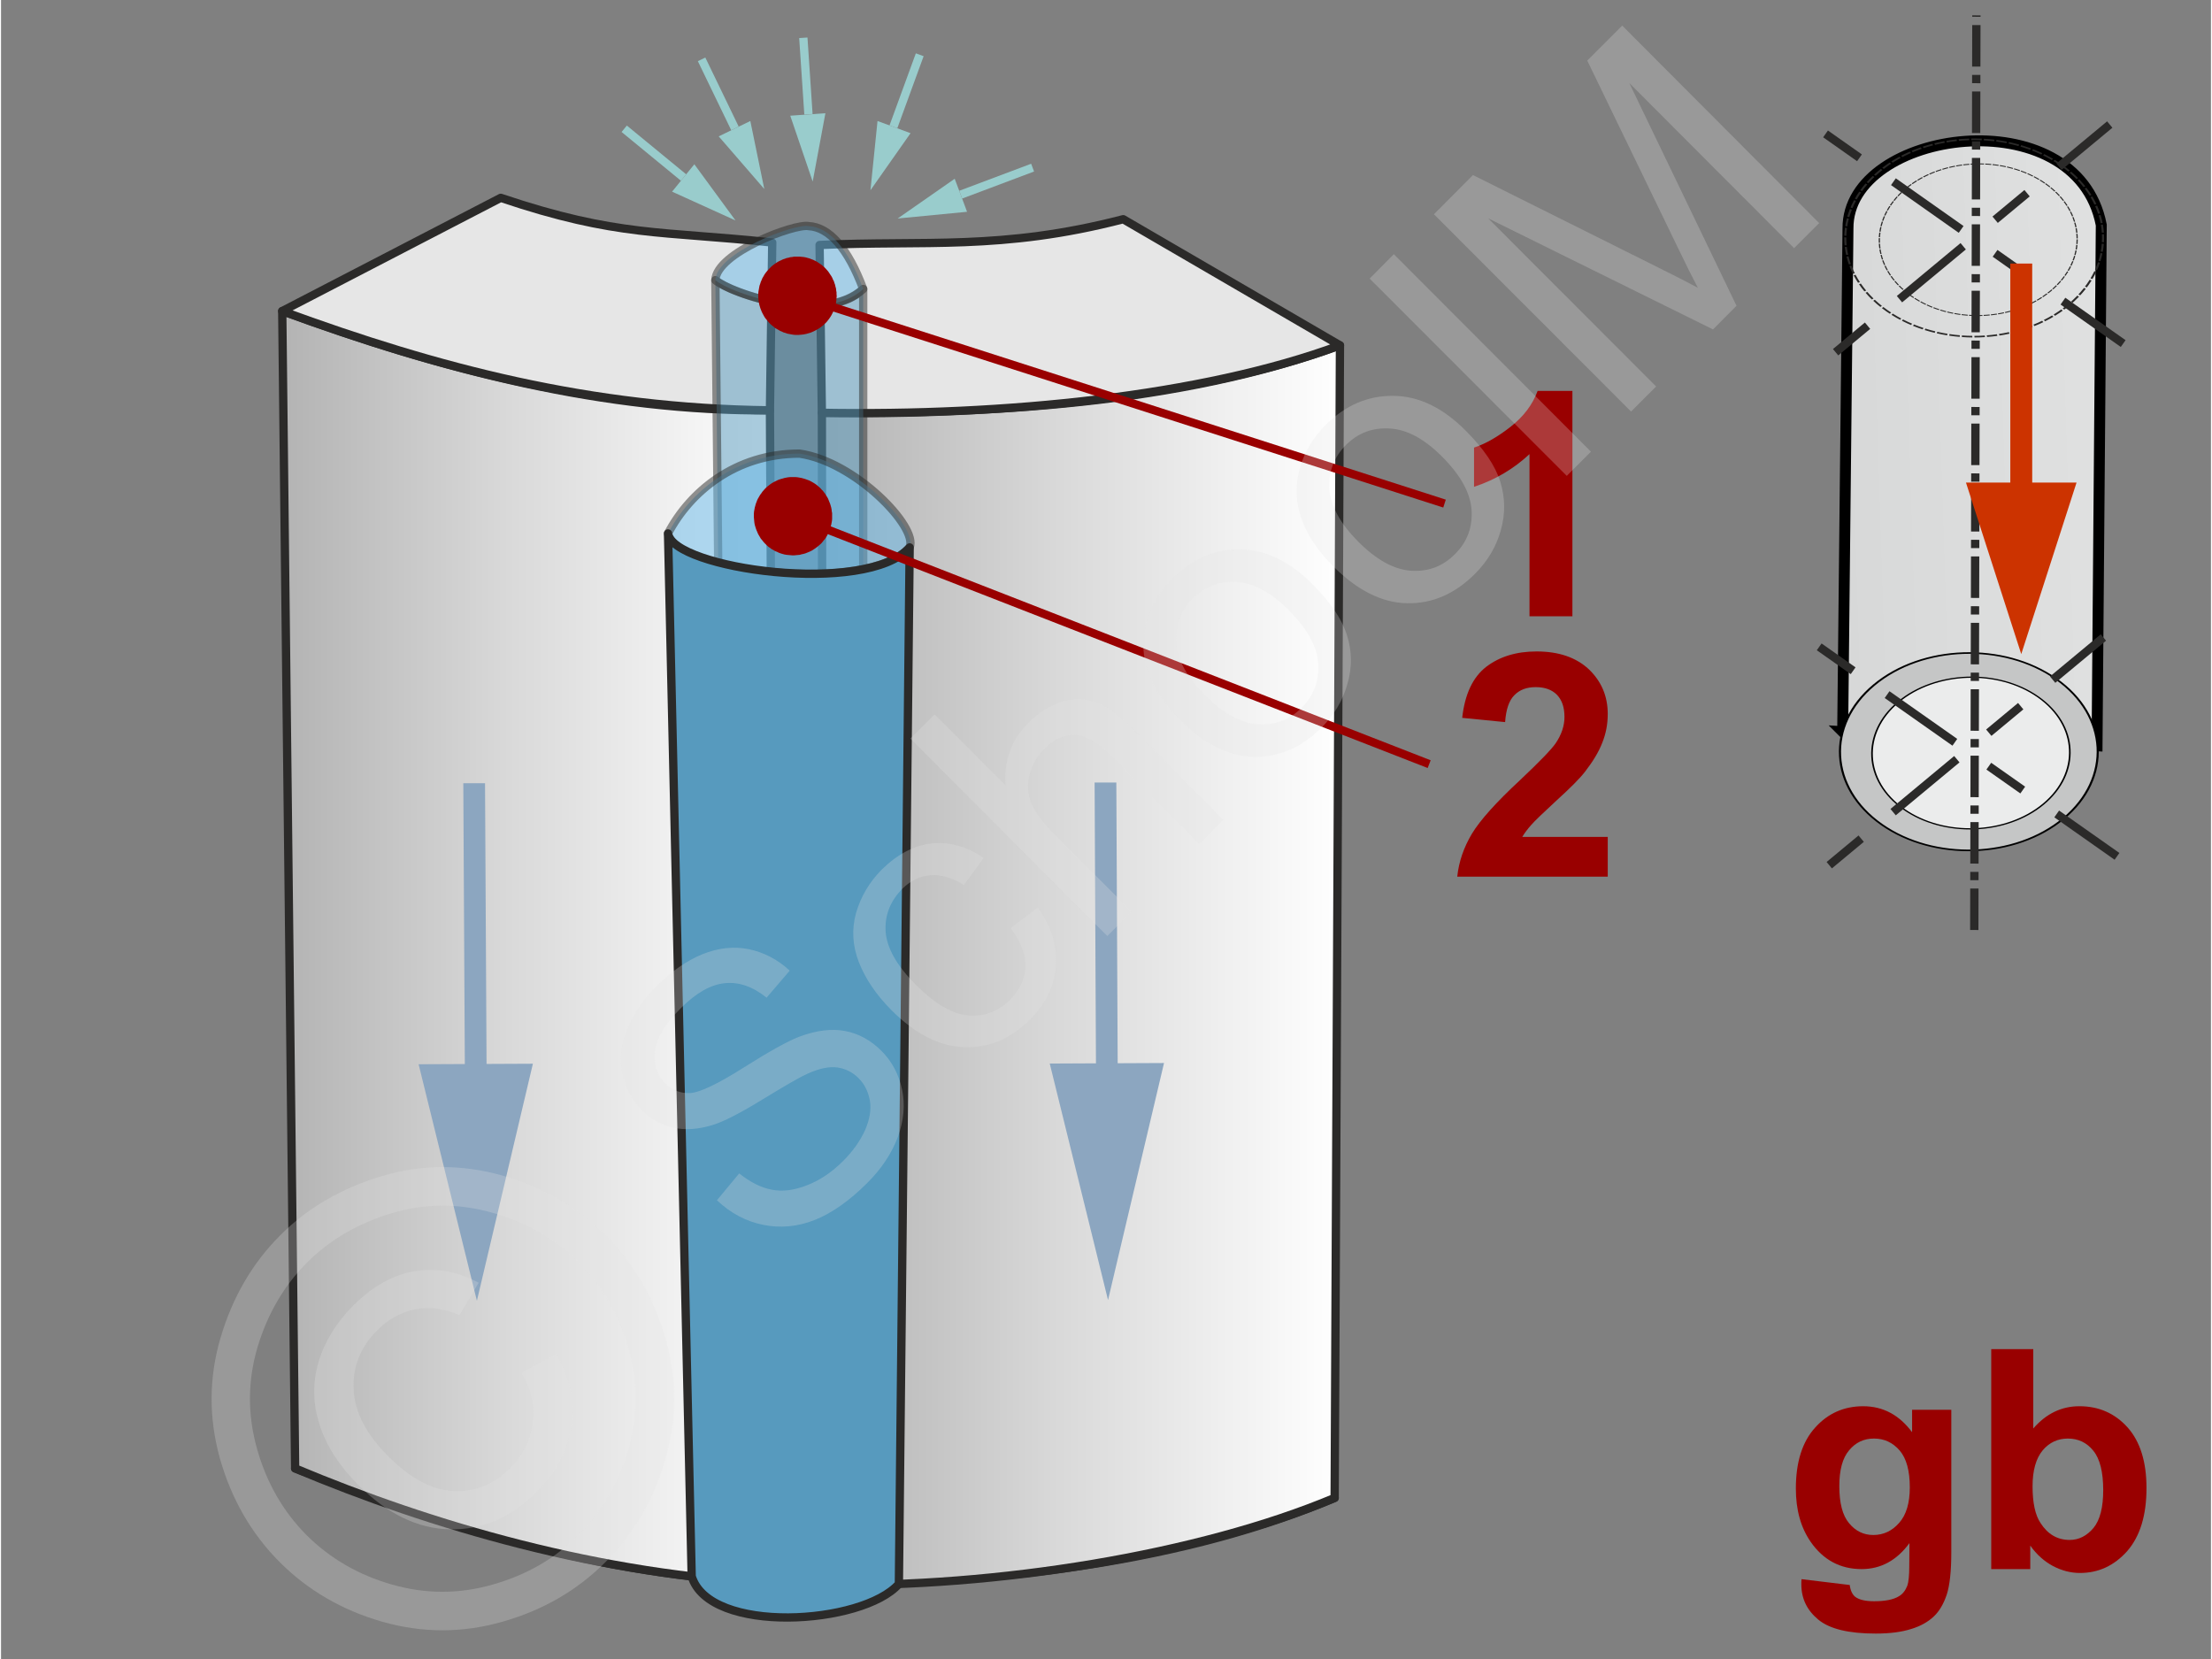 <svg xmlns="http://www.w3.org/2000/svg" width="240px" height="180px" style="shape-rendering:geometricPrecision;text-rendering:geometricPrecision;image-rendering:optimizeQuality;fill-rule:evenodd;clip-rule:evenodd" viewBox="0 0 125.11 93.92" xmlns:xlink="http://www.w3.org/1999/xlink"><rect x="0" y="0" width="125.11" height="93.92" fill="#808080" stroke="none"/><defs><linearGradient id="id0" gradientUnits="userSpaceOnUse" x1="46.47" y1="54.64" x2="75.8" y2="54.64"><stop offset="0" style="stop-opacity:1;stop-color:#b3b3b3"/><stop offset="0.459" style="stop-opacity:1;stop-color:#d9d9d9"/><stop offset="1" style="stop-opacity:1;stop-color:white"/></linearGradient><linearGradient id="id1" gradientUnits="userSpaceOnUse" xlink:href="#id0" x1="15.92" y1="53.62" x2="43.89" y2="53.62"/><linearGradient id="id2" gradientUnits="userSpaceOnUse" x1="84.68" y1="27.27" x2="139.23" y2="25.54"><stop offset="0" style="stop-opacity:1;stop-color:#c5c6c6"/><stop offset="0.38" style="stop-opacity:1;stop-color:#d8d9d9"/><stop offset="1" style="stop-opacity:1;stop-color:#ebecec"/></linearGradient></defs><g id="Ebene_x0020_1"><g id="_1268669136"><g><path d="M43.84 80c-6.25,-0.67 -8.82,-0.87 -15.44,-3.1l-11.75 6.23c8.55,3.27 17.03,6.05 27.24,6.51l-0.05 -9.64z" style="fill:#ccc;stroke:#2b2a29;stroke-width:.47;stroke-linejoin:round;stroke-miterlimit:22.926"/><path d="M46.55 80.1c6.21,-0.27 10.69,0.08 17.32,-2.06l11.63 6.76c-8.41,3.55 -18.57,4.82 -28.93,4.92l-0.02 -9.62z" style="fill:#ccc;stroke:#2b2a29;stroke-width:.47;stroke-linejoin:round;stroke-miterlimit:22.926"/><path d="M75.8 19.55c-9.12,3.35 -20.01,3.89 -29.33,3.82l0.1 66.35c9.76,0.17 21.24,-1.69 28.93,-4.92l0.3 -65.25z" style="fill:url(#id0);stroke:#2b2a29;stroke-width:.47;stroke-linejoin:round;stroke-miterlimit:22.926"/><path d="M15.92 17.61c9.12,3.35 18.29,5.69 27.61,5.62l0.36 66.41c-9.99,-0.46 -19.55,-3.28 -27.24,-6.51l-0.73 -65.52z" style="fill:url(#id1);stroke:#2b2a29;stroke-width:.47;stroke-linejoin:round;stroke-miterlimit:22.926"/><path d="M43.66 13.73c-6.25,-0.67 -8.75,-0.3 -15.37,-2.53l-12.37 6.41c8.81,3.23 17.4,5.5 27.61,5.62l0.13 -9.5z" style="fill:#e6e6e6;stroke:#2b2a29;stroke-width:.47;stroke-linejoin:round;stroke-miterlimit:22.926"/><path d="M46.34 13.87c5.91,-0.28 10.29,0.33 17.19,-1.46l12.27 7.14c-7.83,2.9 -19.02,4 -29.33,3.82l-0.13 -9.5z" style="fill:#e6e6e6;stroke:#2b2a29;stroke-width:.47;stroke-linejoin:round;stroke-miterlimit:22.926"/><g><path d="M26.26 60.94l-0.09 -16.6 1.23 0 0.09 16.59 -1.23 0.01zm0.68 12.7l-3.3 -13.39 6.47 -0.03 -3.17 13.42z" style="fill:#8ca6c0;fill-rule:nonzero"/></g><g><path d="M61.99 60.9l-0.08 -16.6 1.23 0 0.08 16.59 -1.23 0.01zm0.68 12.7l-3.3 -13.39 6.47 -0.03 -3.17 13.42z" style="fill:#8ca6c0;fill-rule:nonzero"/></g><g id="_1268664048"><line x1="45.42" y1="2.14" x2="45.71" y2="6.47" style="fill:none;stroke:#9cc;stroke-width:.47;stroke-linejoin:round;stroke-miterlimit:22.926"/><polygon points="45.95,10.28 46.67,6.41 44.68,6.55" style="fill:#9cc"/></g><g id="_1268655144"><line x1="39.66" y1="3.36" x2="41.55" y2="7.27" style="fill:none;stroke:#9cc;stroke-width:.47;stroke-linejoin:round;stroke-miterlimit:22.926"/><polygon points="43.21,10.7 42.42,6.85 40.63,7.72" style="fill:#9cc"/></g><g id="_1268654616"><line x1="35.28" y1="7.29" x2="38.64" y2="10.05" style="fill:none;stroke:#9cc;stroke-width:.47;stroke-linejoin:round;stroke-miterlimit:22.926"/><polygon points="41.58,12.48 39.25,9.3 37.99,10.85" style="fill:#9cc"/></g><g id="_1268653224"><line x1="58.4" y1="9.49" x2="54.33" y2="11.02" style="fill:none;stroke:#9cc;stroke-width:.47;stroke-linejoin:round;stroke-miterlimit:22.926"/><polygon points="50.76,12.37 53.99,10.12 54.69,11.99" style="fill:#9cc"/></g><g id="_1268651784"><line x1="52.01" y1="3.1" x2="50.52" y2="7.18" style="fill:none;stroke:#9cc;stroke-width:.47;stroke-linejoin:round;stroke-miterlimit:22.926"/><polygon points="49.22,10.77 49.62,6.85 51.49,7.54" style="fill:#9cc"/></g><path d="M40.44 15.86c1.39,1.04 6.48,2.39 8.37,0.5l0 73.69c-1.65,1.46 -6.34,1.45 -7.63,-0.59l-0.74 -73.6z" style="fill:#579abe;fill-opacity:.502;stroke:#2b2a29;stroke-width:.47;stroke-linejoin:round;stroke-miterlimit:22.926;stroke-opacity:.502"/><path d="M40.44 15.86c0.88,0.75 6.11,2.55 8.37,0.5 -0.86,-2.3 -1.92,-3.5 -3.09,-3.56 -0.78,-0.16 -5.22,1.5 -5.28,3.06z" style="fill:#66b8e8;fill-opacity:.502;stroke:#2b2a29;stroke-width:.47;stroke-linejoin:round;stroke-miterlimit:22.926;stroke-opacity:.502"/><path d="M37.76 30.2c0.39,2.21 11.44,3.44 13.68,0.78 0.49,-1.13 -3.08,-4.85 -6.24,-5.3 -3.62,0 -6.2,2.16 -7.44,4.52z" style="fill:#66b8e8;fill-opacity:.502;stroke:#2b2a29;stroke-width:.47;stroke-linejoin:round;stroke-miterlimit:22.926;stroke-opacity:.502"/><path d="M37.76 30.2c0.25,1.99 11.24,3.56 13.68,0.79l-0.61 58.68c-2.06,2.33 -10.73,2.88 -11.73,-0.43l-1.34 -59.04z" style="fill:#579abe;stroke:#2b2a29;stroke-width:.47;stroke-linejoin:round;stroke-miterlimit:22.926"/><path d="M88.96 34.89l-2.43 0 0 -9.18c-0.89,0.83 -1.93,1.45 -3.14,1.85l0 -2.22c0.64,-0.21 1.33,-0.6 2.07,-1.18 0.74,-0.58 1.25,-1.26 1.53,-2.03l1.97 0 0 12.76z" style="fill:#900;fill-rule:nonzero"/><path d="M90.96 47.38l0 2.25 -8.52 0c0.09,-0.85 0.37,-1.66 0.83,-2.43 0.46,-0.76 1.37,-1.78 2.73,-3.04 1.09,-1.03 1.76,-1.72 2.01,-2.08 0.34,-0.5 0.5,-1 0.5,-1.49 0,-0.55 -0.14,-0.96 -0.43,-1.26 -0.29,-0.29 -0.69,-0.43 -1.2,-0.43 -0.51,0 -0.91,0.15 -1.21,0.46 -0.3,0.3 -0.47,0.81 -0.52,1.52l-2.43 -0.24c0.15,-1.34 0.6,-2.3 1.36,-2.89 0.76,-0.58 1.71,-0.87 2.85,-0.87 1.26,0 2.24,0.34 2.96,1.01 0.71,0.68 1.07,1.52 1.07,2.53 0,0.57 -0.1,1.11 -0.31,1.63 -0.2,0.52 -0.53,1.06 -0.97,1.63 -0.29,0.38 -0.83,0.92 -1.6,1.62 -0.77,0.71 -1.25,1.17 -1.46,1.41 -0.2,0.23 -0.37,0.45 -0.5,0.67l4.84 0z" style="fill:#900;fill-rule:nonzero"/><g><line x1="81.72" y1="28.51" x2="45.09" y2="16.74" style="fill:none;fill-rule:nonzero;stroke:#900;stroke-width:.47;stroke-miterlimit:22.926"/><polygon id="1" points="44.41,18.85 44.41,18.85 44.3,18.82 44.2,18.77 44.1,18.73 44,18.67 43.91,18.62 43.81,18.56 43.73,18.49 43.64,18.42 43.56,18.35 43.49,18.28 43.42,18.2 43.35,18.11 43.28,18.03 43.22,17.94 43.17,17.85 43.12,17.76 43.07,17.66 43.03,17.56 42.99,17.46 42.96,17.36 42.93,17.26 42.91,17.15 42.89,17.05 42.88,16.94 42.87,16.83 42.87,16.72 42.87,16.61 42.88,16.5 42.9,16.39 42.92,16.28 42.94,16.17 42.98,16.06 42.98,16.06 43.01,15.96 43.06,15.85 43.1,15.75 43.16,15.65 43.21,15.56 43.27,15.47 43.34,15.38 43.41,15.3 43.48,15.22 43.56,15.14 43.63,15.07 43.72,15 43.8,14.94 43.89,14.88 43.98,14.82 44.08,14.77 44.17,14.73 44.27,14.68 44.37,14.65 44.47,14.61 44.58,14.59 44.68,14.56 44.79,14.55 44.89,14.53 45,14.53 45.11,14.53 45.22,14.53 45.33,14.54 45.44,14.55 45.55,14.57 45.66,14.6 45.77,14.63 45.77,14.63 45.87,14.67 45.98,14.71 46.08,14.76 46.18,14.81 46.27,14.87 46.36,14.93 46.45,14.99 46.53,15.06 46.61,15.13 46.69,15.21 46.76,15.29 46.83,15.37 46.89,15.46 46.95,15.55 47.01,15.64 47.06,15.73 47.1,15.83 47.15,15.92 47.18,16.02 47.22,16.13 47.24,16.23 47.27,16.33 47.28,16.44 47.3,16.55 47.3,16.65 47.31,16.76 47.3,16.87 47.29,16.98 47.28,17.09 47.26,17.2 47.23,17.31 47.2,17.42 47.2,17.42 47.16,17.53 47.12,17.63 47.07,17.73 47.02,17.83 46.96,17.93 46.9,18.02 46.84,18.1 46.77,18.19 46.7,18.27 46.62,18.34 46.54,18.42 46.46,18.48 46.37,18.55 46.28,18.61 46.19,18.66 46.1,18.71 46,18.76 45.91,18.8 45.81,18.84 45.7,18.87 45.6,18.9 45.5,18.92 45.39,18.94 45.28,18.95 45.17,18.96 45.07,18.96 44.96,18.96 44.85,18.95 44.74,18.93 44.63,18.91 44.52,18.89" style="fill:#900"/></g><g><line x1="80.85" y1="43.26" x2="44.84" y2="29.22" style="fill:none;fill-rule:nonzero;stroke:#900;stroke-width:.47;stroke-miterlimit:22.926"/><polygon id="1" points="44.03,31.29 44.03,31.29 43.93,31.24 43.82,31.2 43.73,31.14 43.63,31.09 43.54,31.02 43.45,30.96 43.37,30.89 43.29,30.81 43.22,30.74 43.15,30.66 43.08,30.57 43.01,30.49 42.96,30.4 42.9,30.3 42.85,30.21 42.81,30.11 42.77,30.02 42.73,29.91 42.7,29.81 42.67,29.71 42.65,29.6 42.64,29.5 42.63,29.39 42.62,29.28 42.62,29.18 42.62,29.07 42.63,28.96 42.65,28.85 42.67,28.74 42.7,28.63 42.73,28.52 42.77,28.42 42.77,28.42 42.81,28.31 42.86,28.21 42.92,28.11 42.97,28.02 43.04,27.93 43.1,27.84 43.17,27.76 43.24,27.68 43.32,27.6 43.4,27.53 43.49,27.46 43.57,27.4 43.66,27.34 43.75,27.29 43.85,27.24 43.95,27.19 44.04,27.15 44.14,27.12 44.25,27.09 44.35,27.06 44.45,27.04 44.56,27.02 44.67,27.01 44.77,27.01 44.88,27.01 44.99,27.01 45.1,27.02 45.21,27.04 45.32,27.06 45.43,27.09 45.53,27.12 45.64,27.16 45.64,27.16 45.75,27.2 45.85,27.25 45.94,27.3 46.04,27.36 46.13,27.42 46.22,27.49 46.3,27.56 46.38,27.63 46.45,27.71 46.53,27.79 46.59,27.87 46.66,27.96 46.71,28.05 46.77,28.14 46.82,28.23 46.86,28.33 46.9,28.43 46.94,28.53 46.97,28.63 47,28.74 47.02,28.84 47.03,28.95 47.05,29.05 47.05,29.16 47.05,29.27 47.05,29.38 47.04,29.49 47.02,29.6 47,29.7 46.97,29.81 46.94,29.92 46.9,30.03 46.9,30.03 46.86,30.13 46.81,30.23 46.76,30.33 46.7,30.43 46.64,30.52 46.57,30.6 46.5,30.69 46.43,30.77 46.35,30.84 46.27,30.91 46.18,30.98 46.1,31.04 46.01,31.1 45.92,31.16 45.82,31.21 45.73,31.25 45.63,31.29 45.53,31.33 45.42,31.36 45.32,31.38 45.22,31.41 45.11,31.42 45,31.43 44.9,31.44 44.79,31.44 44.68,31.43 44.57,31.42 44.46,31.41 44.35,31.39 44.24,31.36 44.14,31.33" style="fill:#900"/></g></g><g><g><path d="M40.53 67.95l1.26 -1.52c0.63,0.5 1.24,0.81 1.84,0.92 0.6,0.12 1.27,0.04 2,-0.25 0.73,-0.28 1.41,-0.74 2.05,-1.38 0.56,-0.56 0.97,-1.15 1.24,-1.75 0.26,-0.6 0.35,-1.15 0.27,-1.65 -0.09,-0.51 -0.3,-0.94 -0.64,-1.28 -0.35,-0.35 -0.76,-0.55 -1.22,-0.61 -0.46,-0.06 -1.02,0.06 -1.66,0.35 -0.42,0.18 -1.26,0.67 -2.54,1.45 -1.27,0.78 -2.22,1.27 -2.85,1.46 -0.81,0.25 -1.56,0.3 -2.23,0.15 -0.67,-0.15 -1.27,-0.49 -1.78,-1 -0.57,-0.57 -0.93,-1.26 -1.1,-2.07 -0.17,-0.81 -0.08,-1.65 0.28,-2.52 0.36,-0.87 0.92,-1.68 1.67,-2.43 0.83,-0.83 1.69,-1.43 2.59,-1.8 0.9,-0.36 1.78,-0.46 2.64,-0.28 0.85,0.18 1.62,0.58 2.3,1.21l-1.31 1.53c-0.78,-0.63 -1.57,-0.9 -2.36,-0.82 -0.81,0.08 -1.63,0.55 -2.49,1.41 -0.9,0.9 -1.39,1.71 -1.47,2.45 -0.08,0.74 0.11,1.34 0.57,1.8 0.4,0.4 0.88,0.59 1.43,0.56 0.54,-0.03 1.55,-0.51 3.02,-1.44 1.47,-0.93 2.54,-1.52 3.18,-1.76 0.95,-0.35 1.81,-0.46 2.58,-0.31 0.76,0.15 1.44,0.52 2.04,1.12 0.6,0.6 0.98,1.32 1.17,2.19 0.18,0.87 0.1,1.76 -0.24,2.69 -0.35,0.93 -0.92,1.79 -1.72,2.59 -1.01,1.01 -2,1.71 -2.97,2.1 -0.98,0.39 -1.96,0.48 -2.94,0.28 -0.98,-0.2 -1.85,-0.67 -2.61,-1.39zm16.63 -15.41l1.53 -1.16c0.77,1.07 1.12,2.17 1.03,3.3 -0.08,1.13 -0.57,2.14 -1.45,3.02 -1.1,1.11 -2.35,1.64 -3.75,1.58 -1.39,-0.04 -2.76,-0.74 -4.11,-2.09 -0.87,-0.88 -1.48,-1.78 -1.85,-2.73 -0.36,-0.94 -0.41,-1.87 -0.15,-2.79 0.27,-0.92 0.75,-1.73 1.44,-2.43 0.88,-0.87 1.82,-1.37 2.82,-1.49 1,-0.11 1.99,0.16 2.96,0.82l-1.12 1.53c-0.67,-0.41 -1.3,-0.6 -1.9,-0.55 -0.6,0.05 -1.12,0.31 -1.58,0.76 -0.69,0.7 -1.01,1.51 -0.95,2.44 0.07,0.92 0.63,1.92 1.7,2.99 1.08,1.09 2.08,1.67 2.99,1.75 0.91,0.07 1.7,-0.23 2.36,-0.9 0.55,-0.54 0.83,-1.16 0.86,-1.85 0.03,-0.68 -0.24,-1.42 -0.83,-2.2zm5.47 0.45l-11.15 -11.18 1.37 -1.37 4.02 4.02c-0.11,-1.39 0.32,-2.56 1.29,-3.54 0.6,-0.59 1.23,-0.99 1.91,-1.2 0.68,-0.2 1.31,-0.19 1.92,0.03 0.61,0.23 1.3,0.74 2.09,1.53l5.12 5.13 -1.37 1.37 -5.11 -5.12c-0.69,-0.68 -1.33,-1.03 -1.94,-1.05 -0.61,-0.02 -1.18,0.24 -1.72,0.79 -0.4,0.4 -0.68,0.88 -0.83,1.45 -0.14,0.57 -0.11,1.11 0.1,1.62 0.21,0.51 0.63,1.09 1.26,1.72l4.42 4.42 -1.38 1.38zm4.12 -12.23c-1.49,-1.49 -2.18,-3.02 -2.07,-4.58 0.1,-1.29 0.65,-2.44 1.65,-3.44 1.12,-1.12 2.39,-1.66 3.82,-1.64 1.43,0.02 2.79,0.67 4.07,1.95 1.04,1.04 1.7,2.01 1.98,2.92 0.29,0.91 0.29,1.83 0.02,2.76 -0.26,0.93 -0.75,1.74 -1.45,2.45 -1.14,1.14 -2.42,1.69 -3.84,1.67 -1.42,-0.03 -2.82,-0.73 -4.18,-2.09zm1.41 -1.4c1.03,1.03 2.03,1.58 3,1.64 0.97,0.06 1.79,-0.25 2.48,-0.94 0.68,-0.69 0.99,-1.51 0.93,-2.49 -0.06,-0.97 -0.62,-1.98 -1.68,-3.04 -1,-1 -1.98,-1.53 -2.95,-1.58 -0.97,-0.06 -1.79,0.25 -2.47,0.93 -0.69,0.69 -1,1.51 -0.94,2.48 0.05,0.97 0.6,1.96 1.63,3zm7.27 -7.29c-1.49,-1.5 -2.18,-3.02 -2.07,-4.58 0.1,-1.29 0.65,-2.44 1.65,-3.45 1.11,-1.11 2.39,-1.65 3.82,-1.63 1.43,0.01 2.79,0.67 4.07,1.95 1.04,1.04 1.7,2.01 1.98,2.92 0.28,0.91 0.29,1.83 0.02,2.76 -0.26,0.93 -0.75,1.74 -1.46,2.45 -1.13,1.13 -2.41,1.69 -3.83,1.66 -1.42,-0.02 -2.82,-0.72 -4.18,-2.08zm1.41 -1.4c1.03,1.03 2.03,1.58 3,1.64 0.97,0.06 1.79,-0.25 2.48,-0.95 0.68,-0.68 0.99,-1.5 0.93,-2.48 -0.06,-0.97 -0.62,-1.98 -1.68,-3.04 -1,-1 -1.98,-1.53 -2.95,-1.58 -0.97,-0.06 -1.79,0.25 -2.47,0.92 -0.69,0.69 -1,1.52 -0.95,2.49 0.06,0.96 0.61,1.96 1.64,3zm11.8 -3.73l-11.16 -11.17 1.37 -1.38 11.16 11.18 -1.37 1.37zm3.64 -3.64l-11.16 -11.17 2.21 -2.22 10.54 5.26c0.98,0.49 1.71,0.86 2.19,1.12 -0.28,-0.53 -0.68,-1.33 -1.19,-2.39l-5.07 -10.47 1.98 -1.98 11.15 11.18 -1.42 1.42 -9.33 -9.35 6.07 12.61 -1.33 1.34 -12.73 -6.29 9.51 9.52 -1.42 1.42z" style="fill:#e6e6e6;fill-rule:nonzero;fill-opacity:.251"/><path d="M15.79 69.95c1.55,-1.56 3.46,-2.67 5.74,-3.36 2.26,-0.68 4.55,-0.69 6.85,-0.04 2.31,0.66 4.26,1.79 5.86,3.4 1.59,1.59 2.72,3.53 3.37,5.81 0.65,2.28 0.66,4.56 0,6.84 -0.65,2.28 -1.78,4.22 -3.38,5.82 -1.59,1.6 -3.53,2.73 -5.81,3.38 -2.28,0.66 -4.55,0.66 -6.84,0.01 -2.27,-0.65 -4.21,-1.78 -5.8,-3.37 -1.6,-1.6 -2.73,-3.56 -3.39,-5.87 -0.64,-2.31 -0.63,-4.61 0.05,-6.88 0.68,-2.28 1.8,-4.19 3.35,-5.74zm1.53 1.53c-1.3,1.3 -2.23,2.9 -2.8,4.79 -0.56,1.9 -0.57,3.81 -0.03,5.74 0.54,1.93 1.48,3.56 2.81,4.9 1.34,1.33 2.95,2.26 4.85,2.8 1.9,0.54 3.8,0.54 5.7,-0.01 1.91,-0.54 3.53,-1.48 4.86,-2.81 1.33,-1.33 2.26,-2.96 2.81,-4.86 0.54,-1.91 0.54,-3.81 0,-5.71 -0.54,-1.9 -1.48,-3.51 -2.81,-4.84 -1.33,-1.34 -2.96,-2.28 -4.88,-2.82 -1.93,-0.55 -3.84,-0.54 -5.73,0.03 -1.9,0.57 -3.49,1.5 -4.78,2.79zm12.14 6.23l1.96 -1.06c0.77,1.27 1.07,2.61 0.88,4.01 -0.19,1.4 -0.85,2.68 -1.98,3.81 -1.44,1.44 -3.07,2.14 -4.89,2.11 -1.83,-0.03 -3.56,-0.87 -5.21,-2.52 -1.08,-1.08 -1.81,-2.22 -2.19,-3.42 -0.39,-1.21 -0.4,-2.39 -0.05,-3.55 0.35,-1.16 1.01,-2.23 1.98,-3.2 1.09,-1.08 2.25,-1.73 3.49,-1.93 1.24,-0.19 2.43,0.03 3.59,0.66l-1.08 1.83c-0.86,-0.37 -1.69,-0.48 -2.49,-0.33 -0.81,0.16 -1.54,0.55 -2.18,1.2 -0.94,0.94 -1.39,2.06 -1.33,3.33 0.06,1.28 0.71,2.55 1.96,3.79 1.24,1.25 2.47,1.91 3.69,1.97 1.21,0.06 2.28,-0.36 3.19,-1.28 0.74,-0.73 1.17,-1.6 1.3,-2.58 0.13,-0.98 -0.09,-1.93 -0.64,-2.84z" style="fill:#e6e6e6;fill-rule:nonzero;fill-opacity:.251"/></g><g><path d="M104.26 41.42l14.4 0.8 0.24 -29.48c-1.4,-7.26 -14.38,-5.44 -14.34,0.19l-0.3 28.49z" style="fill:url(#id2);stroke:#000;stroke-width:.62;stroke-miterlimit:22.926"/><ellipse transform="matrix(0.126 -0.105 0.145 0.102 111.403 42.556)" rx="39.22" ry="37.02" style="fill:#c5c6c6;stroke:#000;stroke-width:.62;stroke-miterlimit:22.926"/><ellipse transform="matrix(0.126 -0.105 0.145 0.102 111.704 13.473)" rx="39.22" ry="37.02" style="fill:none;stroke:#2b2a29;stroke-width:.62;stroke-miterlimit:22.926;stroke-dasharray:3.08 .62"/><ellipse transform="matrix(0.097 -0.081 0.111 0.078 111.52 42.63)" rx="39.22" ry="37.02" style="fill:#ebecec;stroke:#000;stroke-width:.62;stroke-miterlimit:22.926"/><ellipse transform="matrix(0.097 -0.081 0.111 0.078 111.935 13.572)" rx="39.22" ry="37.02" style="fill:none;stroke:#2b2a29;stroke-width:.47;stroke-miterlimit:22.926;stroke-dasharray:2.35 .47"/><line x1="111.71" y1="52.65" x2="111.83" y2="0.87" style="fill:none;stroke:#2b2a29;stroke-width:.47;stroke-miterlimit:22.926;stroke-dasharray:2.35 .47 .47 .47"/><line x1="103.29" y1="7.58" x2="120.14" y2="19.45" style="fill:none;stroke:#2b2a29;stroke-width:.47;stroke-miterlimit:22.926;stroke-dasharray:2.35 2.35 4.69 2.35"/><line x1="103.86" y1="19.94" x2="119.38" y2="7.05" style="fill:none;stroke:#2b2a29;stroke-width:.47;stroke-miterlimit:22.926;stroke-dasharray:2.35 2.35 4.69 2.35"/><line x1="102.93" y1="36.62" x2="119.79" y2="48.48" style="fill:none;stroke:#2b2a29;stroke-width:.47;stroke-miterlimit:22.926;stroke-dasharray:2.35 2.35 4.69 2.35"/><line x1="103.5" y1="48.98" x2="119.02" y2="36.09" style="fill:none;stroke:#2b2a29;stroke-width:.47;stroke-miterlimit:22.926;stroke-dasharray:2.35 2.35 4.69 2.35"/><g><path d="M113.75 27.32l0 -12.4 1.24 0 0 12.4 -1.24 0zm0.62 9.71l-3.13 -9.71 6.26 0 -3.13 9.71z" style="fill:#c30;fill-rule:nonzero"/></g></g><path d="M101.93 89.4l2.73 0.33c0.04,0.32 0.15,0.54 0.31,0.67 0.23,0.17 0.58,0.25 1.07,0.25 0.62,0 1.09,-0.09 1.4,-0.28 0.21,-0.12 0.37,-0.32 0.48,-0.6 0.07,-0.2 0.11,-0.57 0.11,-1.1l0.01 -1.31c-0.72,0.98 -1.62,1.47 -2.71,1.47 -1.21,0 -2.17,-0.52 -2.88,-1.54 -0.56,-0.81 -0.84,-1.81 -0.84,-3.02 0,-1.51 0.37,-2.66 1.1,-3.46 0.72,-0.8 1.63,-1.2 2.71,-1.2 1.12,0 2.04,0.49 2.77,1.47l0 -1.27 2.22 0 0 8.08c0,1.07 -0.09,1.87 -0.26,2.39 -0.18,0.53 -0.42,0.94 -0.74,1.24 -0.32,0.3 -0.74,0.54 -1.27,0.7 -0.53,0.17 -1.2,0.26 -2.01,0.26 -1.53,0 -2.61,-0.26 -3.25,-0.79 -0.64,-0.53 -0.96,-1.19 -0.96,-2 0,-0.08 0,-0.18 0.01,-0.29zm2.14 -5.27c0,0.96 0.18,1.66 0.55,2.1 0.37,0.45 0.83,0.67 1.37,0.67 0.58,0 1.07,-0.23 1.47,-0.69 0.4,-0.45 0.6,-1.12 0.6,-2.01 0,-0.94 -0.19,-1.63 -0.57,-2.08 -0.39,-0.45 -0.87,-0.68 -1.46,-0.68 -0.57,0 -1.04,0.22 -1.41,0.67 -0.37,0.44 -0.55,1.11 -0.55,2.02z" style="fill:#900;fill-rule:nonzero"/><path id="1" d="M112.67 88.83l0 -12.45 2.38 0 0 4.49c0.73,-0.84 1.6,-1.26 2.61,-1.26 1.1,0 2.01,0.4 2.73,1.2 0.71,0.8 1.07,1.94 1.07,3.43 0,1.54 -0.36,2.73 -1.09,3.57 -0.74,0.83 -1.63,1.24 -2.68,1.24 -0.51,0 -1.02,-0.13 -1.52,-0.39 -0.5,-0.27 -0.93,-0.65 -1.29,-1.16l0 1.33 -2.21 0zm2.34 -4.69c0,0.94 0.15,1.63 0.45,2.08 0.41,0.64 0.96,0.96 1.65,0.96 0.52,0 0.97,-0.23 1.35,-0.68 0.37,-0.45 0.55,-1.17 0.55,-2.14 0,-1.03 -0.19,-1.78 -0.56,-2.23 -0.37,-0.46 -0.85,-0.69 -1.44,-0.69 -0.57,0 -1.05,0.22 -1.43,0.67 -0.37,0.45 -0.57,1.12 -0.57,2.03z" style="fill:#900;fill-rule:nonzero"/><polygon points="0,0 125.11,0 125.11,93.92 0,93.92" style="fill:none"/></g></g></g></svg>